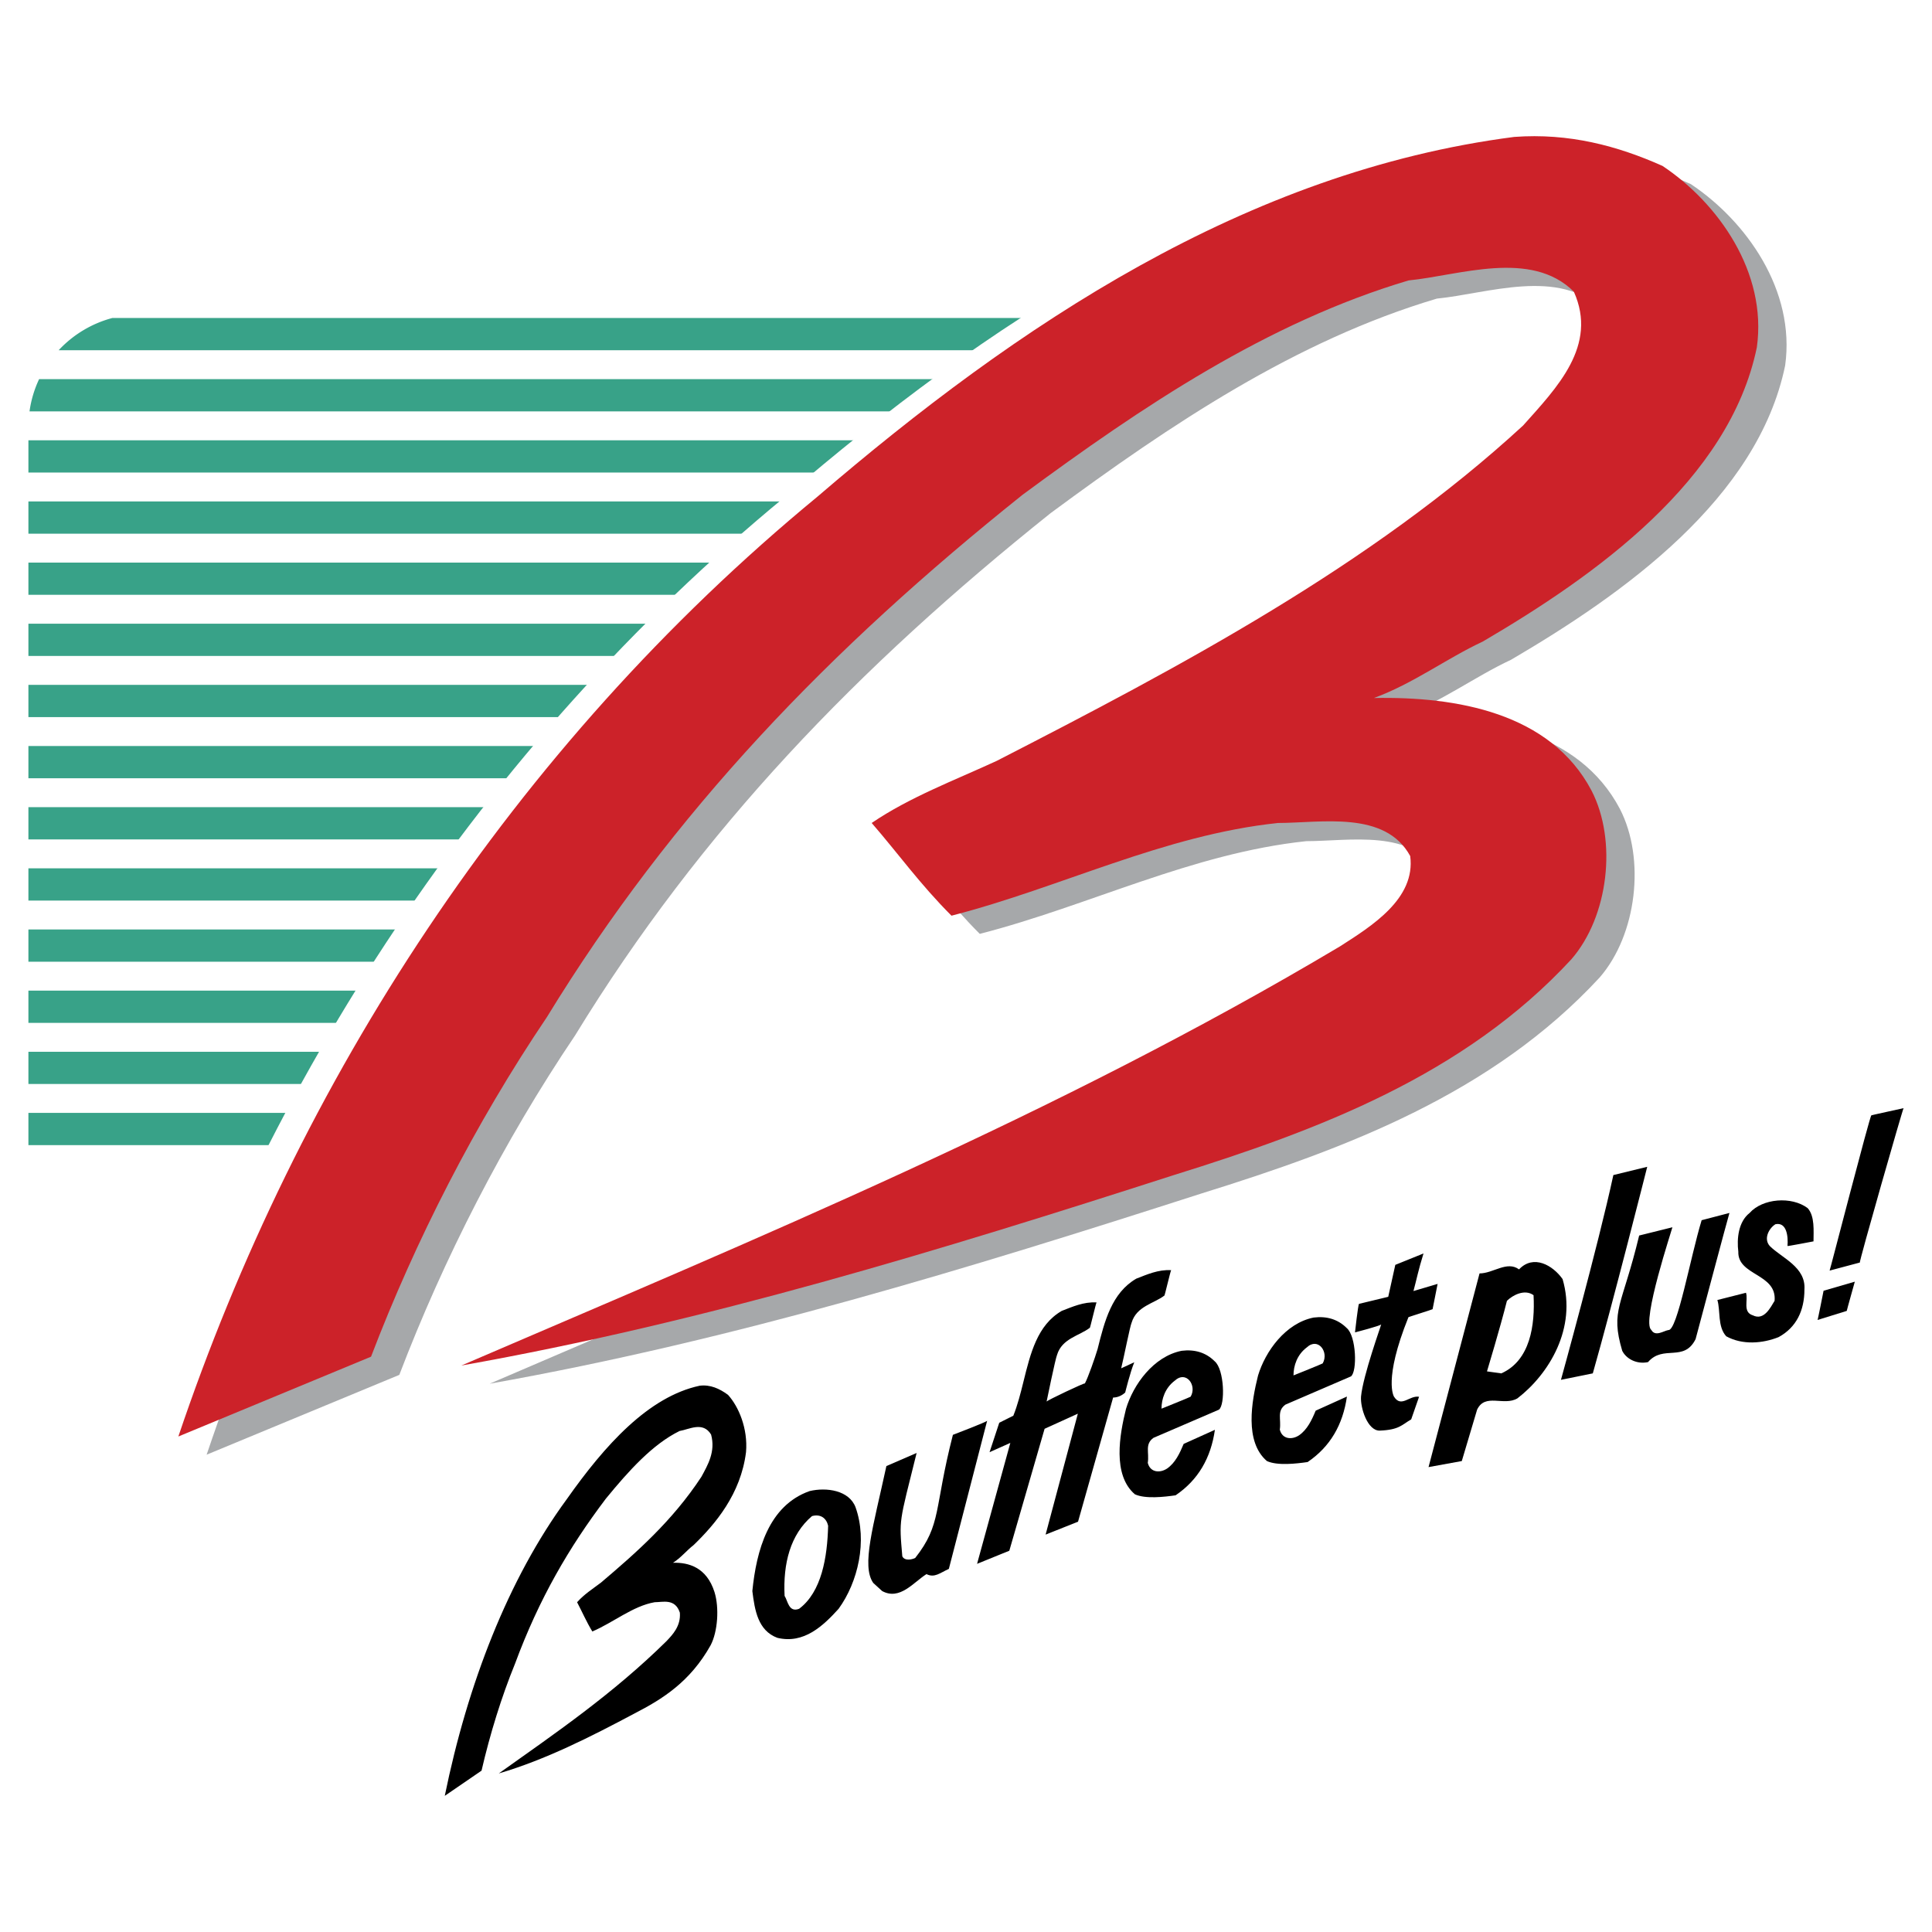 <svg xmlns="http://www.w3.org/2000/svg" width="2500" height="2500" viewBox="0 0 192.756 192.756"><g fill-rule="evenodd" clip-rule="evenodd"><path fill="#fff" d="M0 0h192.756v192.756H0V0z"/><path d="M105.779 31.725H11.213a11.267 11.267 0 0 0-5.361 3.218h99.927v-3.218zM100.68 37.825H3.902a11.171 11.171 0 0 0-.957 3.218h97.735v-3.218zM95.581 43.926H2.834v3.218h92.747v-3.218zM90.482 50.027H2.834v3.218h87.648v-3.218zM85.383 56.128H2.834v3.217h82.549v-3.217zM80.284 62.229H2.834v3.217h77.45v-3.217zM75.185 68.329H2.834v3.218h72.351v-3.218zM70.086 74.43H2.834v3.217h67.252V74.43zM64.987 80.531H2.834v3.218h62.153v-3.218zM59.888 86.631H2.834v3.218h57.054v-3.218zM54.789 92.732H2.834v3.218h51.955v-3.218zM49.69 98.833H2.834v3.218H49.69v-3.218zM44.591 104.934H2.834v3.217h41.757v-3.217zM39.492 111.034H2.834v3.218h36.658v-3.218z" fill="#38a288"/><path d="M162.654 16.555c5.549 3.7 10.457 10.618 9.41 18.097-2.734 13.272-16.086 22.763-27.348 29.358-3.619 1.689-6.916 4.183-10.857 5.631 8.203-.161 17.615 1.448 21.717 9.25 2.574 4.987 1.689 12.547-2.012 16.811-10.697 11.582-25.256 17.052-39.734 21.556-23.245 7.48-46.57 14.64-71.022 18.982 29.358-12.628 59.6-25.095 87.672-41.825 3.137-2.011 7.561-4.745 6.998-9.008-2.494-4.585-8.928-3.298-13.191-3.298-11.422 1.207-21.637 6.435-32.576 9.25-3.137-3.137-5.309-6.193-7.963-9.25 3.781-2.574 8.285-4.263 12.468-6.193 18.338-9.411 37.321-19.465 52.522-33.46 3.379-3.781 7.48-7.963 5.068-13.352-4.264-4.263-11.502-1.609-16.488-1.126-14.076 4.183-26.543 12.548-38.529 21.396-19.223 15.363-34.908 31.61-47.455 52.121-7.159 10.617-13.111 22.28-17.535 33.862l-19.224 7.963c11.904-35.31 33.219-68.609 63.784-93.785 19.867-17.052 42.711-32.415 69.494-35.874 5.471-.403 10.297.883 14.801 2.894z" fill="#fff"/><path d="M168.695 18.369c5.549 3.7 10.455 10.617 9.41 18.098-2.734 13.271-16.086 22.763-27.348 29.358-3.619 1.688-6.918 4.182-10.859 5.63 8.205-.161 17.615 1.448 21.719 9.25 2.572 4.987 1.688 12.548-2.012 16.811-10.697 11.582-25.256 17.052-39.734 21.557-23.246 7.479-46.571 14.639-71.023 18.982 29.358-12.629 59.601-25.096 87.673-41.826 3.137-2.01 7.561-4.745 6.998-9.008-2.494-4.584-8.93-3.298-13.191-3.298-11.422 1.207-21.637 6.435-32.576 9.25-3.137-3.137-5.309-6.193-7.963-9.25 3.781-2.574 8.285-4.263 12.467-6.193 18.34-9.411 37.322-19.465 52.523-33.46 3.379-3.78 7.48-7.963 5.068-13.352-4.264-4.263-11.502-1.609-16.49-1.126-14.076 4.183-26.543 12.547-38.527 21.396-19.224 15.363-34.908 31.61-47.456 52.121-7.159 10.617-13.111 22.28-17.535 33.863l-19.223 7.963C32.52 109.822 53.835 76.522 84.4 51.347c19.867-17.052 42.709-32.415 69.494-35.873 5.469-.403 10.295.884 14.801 2.895z" fill="#a6a8aa"/><path d="M165.871 16.555c5.551 3.7 10.457 10.618 9.41 18.097-2.734 13.272-16.086 22.763-27.348 29.358-3.619 1.689-6.916 4.183-10.857 5.631 8.205-.161 17.615 1.448 21.717 9.25 2.574 4.987 1.689 12.547-2.012 16.811-10.697 11.582-25.256 17.052-39.732 21.556-23.246 7.48-46.572 14.64-71.023 18.982 29.358-12.628 59.602-25.095 87.672-41.825 3.137-2.011 7.561-4.745 6.998-9.008-2.492-4.585-8.928-3.298-13.191-3.298-11.42 1.207-21.637 6.435-32.575 9.25-3.137-3.137-5.309-6.193-7.962-9.25 3.78-2.574 8.284-4.263 12.467-6.193 18.338-9.411 37.32-19.465 52.523-33.46 3.377-3.781 7.48-7.963 5.066-13.352-4.264-4.263-11.502-1.609-16.488-1.126-14.076 4.183-26.543 12.548-38.527 21.396-19.225 15.363-34.909 31.61-47.456 52.121-7.16 10.617-13.111 22.28-17.535 33.862l-19.224 7.963c11.905-35.31 33.22-68.609 63.784-93.785 19.867-17.052 42.71-32.415 69.496-35.874 5.467-.403 10.293.883 14.797 2.894z" fill="#cc2229"/><path d="M189.922 110.561c-.041-.081-4.484 15.423-4.363 15.402l-3.018.805c.021.04 4.021-15.483 4.162-15.483-.141-.001 3.178-.705 3.219-.724zM164.344 116.412s-3.5 13.854-5.43 20.61l-3.178.644s3.701-13.352 5.229-20.43c.965-.241 3.379-.824 3.379-.824zM180.35 120.534c.725.804.584 2.272.584 3.317 0 0-2.615.503-2.596.463.082-.966-.08-2.413-1.205-2.172-.645.402-1.207 1.448-.564 2.172 1.207 1.206 3.619 2.091 3.459 4.344 0 2.091-.805 3.78-2.574 4.745-1.607.644-3.619.805-5.227-.081-.885-.965-.564-2.573-.885-3.619.965-.241 2.855-.724 2.855-.724.24.724-.363 1.931.684 2.252 1.125.563 1.77-.804 2.17-1.448.242-2.734-3.699-2.493-3.619-4.906-.16-1.286 0-2.976 1.127-3.86 1.287-1.449 4.181-1.69 5.791-.483zM172.547 121.017c-.061.12-3.377 12.588-3.377 12.588-1.172 2.342-3.219.522-4.746 2.292-1.127.241-2.172-.321-2.574-1.126-1.207-4.102-.02-4.384 1.689-11.502l3.318-.824c0 .101-3.117 9.451-2.111 10.235.402.724 1.227.1 1.709.02.885.101 2.191-7.259 3.318-10.959l2.774-.724zM141.02 128.809l2.41-.714-.5 2.523c.002.03-2.514.805-2.412.805-2.535 6.294-1.432 7.933-1.432 7.933.725 1.127 1.529-.161 2.494 0l-.785 2.255c-.959.556-1.186 1.043-3.156 1.123-1.205 0-1.93-2.272-1.85-3.398.201-2.111 2.014-7.108 2.014-7.208.002.13-2.615.804-2.615.804s.301-2.745.4-2.846l2.916-.704.705-3.187 2.814-1.137c-.503 1.609-.703 2.644-1.003 3.751zM155.898 127.612c1.447 4.906-1.367 9.491-4.506 11.904-1.367.804-3.217-.563-4.021 1.126l-1.527 5.127-3.318.604 5.088-19.324c1.367 0 2.734-1.287 3.941-.402 1.447-1.528 3.377-.403 4.343.965z"/><path d="M153.002 129.221c.16 2.977-.322 6.515-3.217 7.802l-1.428-.2s1.348-4.465 1.99-7.039c.563-.563 1.77-1.207 2.655-.563z" fill="#fff"/><path d="M121.189 135.816c.967.804 1.066 4.343.424 4.826l-6.535 2.814c-.885.645-.402 1.448-.564 2.494.242.965 1.207 1.045 1.932.563.805-.563 1.246-1.488 1.648-2.454l3.117-1.407c-.402 2.815-1.67 5.007-3.922 6.535-1.125.161-3.016.382-4.062-.101-2.252-1.931-1.527-5.952-.885-8.526.725-2.413 2.736-5.228 5.551-5.791 1.287-.16 2.412.163 3.296 1.047z"/><path d="M118.797 139.335c.102 0-2.914 1.207-2.914 1.207 0-.965.361-2.071 1.326-2.795 1.127-1.046 2.232.462 1.588 1.588z" fill="#fff"/><path d="M98.488 141.748l-3.821 14.78c-.884.401-1.428.925-2.232.522-1.286.805-2.654 2.654-4.423 1.689l-.884-.805c-1.207-1.709 0-5.631 1.307-11.663l3.017-1.307c-1.77 7.118-1.75 6.535-1.428 10.315.242.482.965.322 1.287.16 2.654-3.377 1.85-4.846 3.76-12.285-.001.002 3.417-1.305 3.417-1.406zM85.357 150.375c1.207 3.379.241 7.48-1.689 10.135-1.528 1.689-3.459 3.539-6.113 2.896-1.93-.724-2.252-2.735-2.493-4.665.402-4.021 1.608-8.526 5.71-9.975 1.689-.403 3.942-.08 4.585 1.609z"/><path d="M82.623 152.225c-.08 3.137-.644 6.596-2.896 8.285-1.045.402-1.126-.805-1.448-1.287-.161-3.218.563-6.113 2.735-7.963.885-.241 1.447.241 1.609.965z" fill="#fff"/><path d="M72.635 139.166c1.059 1.168 1.996 3.351 1.796 5.711-.521 4.188-3.07 7.184-5.219 9.265-.691.534-1.32 1.32-2.072 1.777 1.565-.051 3.362.457 4.145 2.919.491 1.574.322 3.96-.384 5.306-2.042 3.655-4.82 5.381-7.583 6.803-4.436 2.36-8.888 4.619-13.554 5.99 5.603-3.985 11.374-7.92 16.731-13.199.599-.635 1.443-1.497 1.335-2.843-.476-1.447-1.703-1.041-2.517-1.041-2.179.381-4.129 2.031-6.216 2.919-.599-.99-1.013-1.954-1.52-2.919.721-.812 1.581-1.346 2.379-1.954 3.5-2.97 7.122-6.144 10.023-10.56.645-1.193 1.428-2.514.967-4.214-.813-1.346-2.195-.508-3.146-.355-2.687 1.32-5.066 3.96-7.353 6.752-3.669 4.849-6.662 9.976-9.056 16.448-1.367 3.351-2.502 7.031-3.347 10.687l-3.668 2.513c2.272-11.143 6.339-21.652 12.172-29.597 3.791-5.381 8.15-10.229 13.262-11.321 1.045-.128 1.966.278 2.825.913zM102.115 137.828c.695-2.806 1.375-5.622 3.812-7.039 1.047-.402 2.191-.925 3.479-.845-.061.04-.662 2.654-.678 2.534-1.037.796-2.766 1.053-3.264 2.694-.164.355-1.045 4.665-1.045 4.665 0-.101 3.82-1.91 3.82-1.81.326-.602.998-2.535 1.268-3.43.697-2.807 1.422-5.609 3.861-7.026 1.045-.402 2.191-.926 3.479-.845-.061.04-.664 2.653-.678 2.534-1.037.795-2.768 1.052-3.264 2.693-.166.355-.773 3.475-1.045 4.564l1.307-.603c-.418 1.014-.906 3.017-.906 3.017-.25.236-.686.502-1.205.502l-3.5 12.387-3.236 1.287 3.217-12.064-3.318 1.508-3.52 12.166-3.217 1.307 3.318-12.065-2.072.925.967-2.936 1.406-.704c.428-1.066.723-2.24 1.014-3.416zM134.361 132.498c.965.805 1.066 4.344.422 4.826l-6.535 2.815c-.885.644-.402 1.448-.562 2.493.24.966 1.207 1.046 1.93.563.805-.563 1.248-1.488 1.65-2.453l3.117-1.408c-.402 2.815-1.67 5.008-3.922 6.535-1.127.161-3.018.383-4.062-.101-2.252-1.93-1.527-5.952-.885-8.525.725-2.413 2.734-5.229 5.551-5.791 1.285-.16 2.412.161 3.296 1.046z"/><path d="M131.969 136.018c.1 0-2.916 1.206-2.916 1.206 0-.965.361-2.07 1.328-2.795 1.125-1.046 2.23.463 1.588 1.589z" fill="#fff"/><path d="M185.055 127.873s-.824 2.937-.805 2.916l-2.914.905c.02.04.602-2.916.602-2.916l3.117-.905z"/></g></svg>